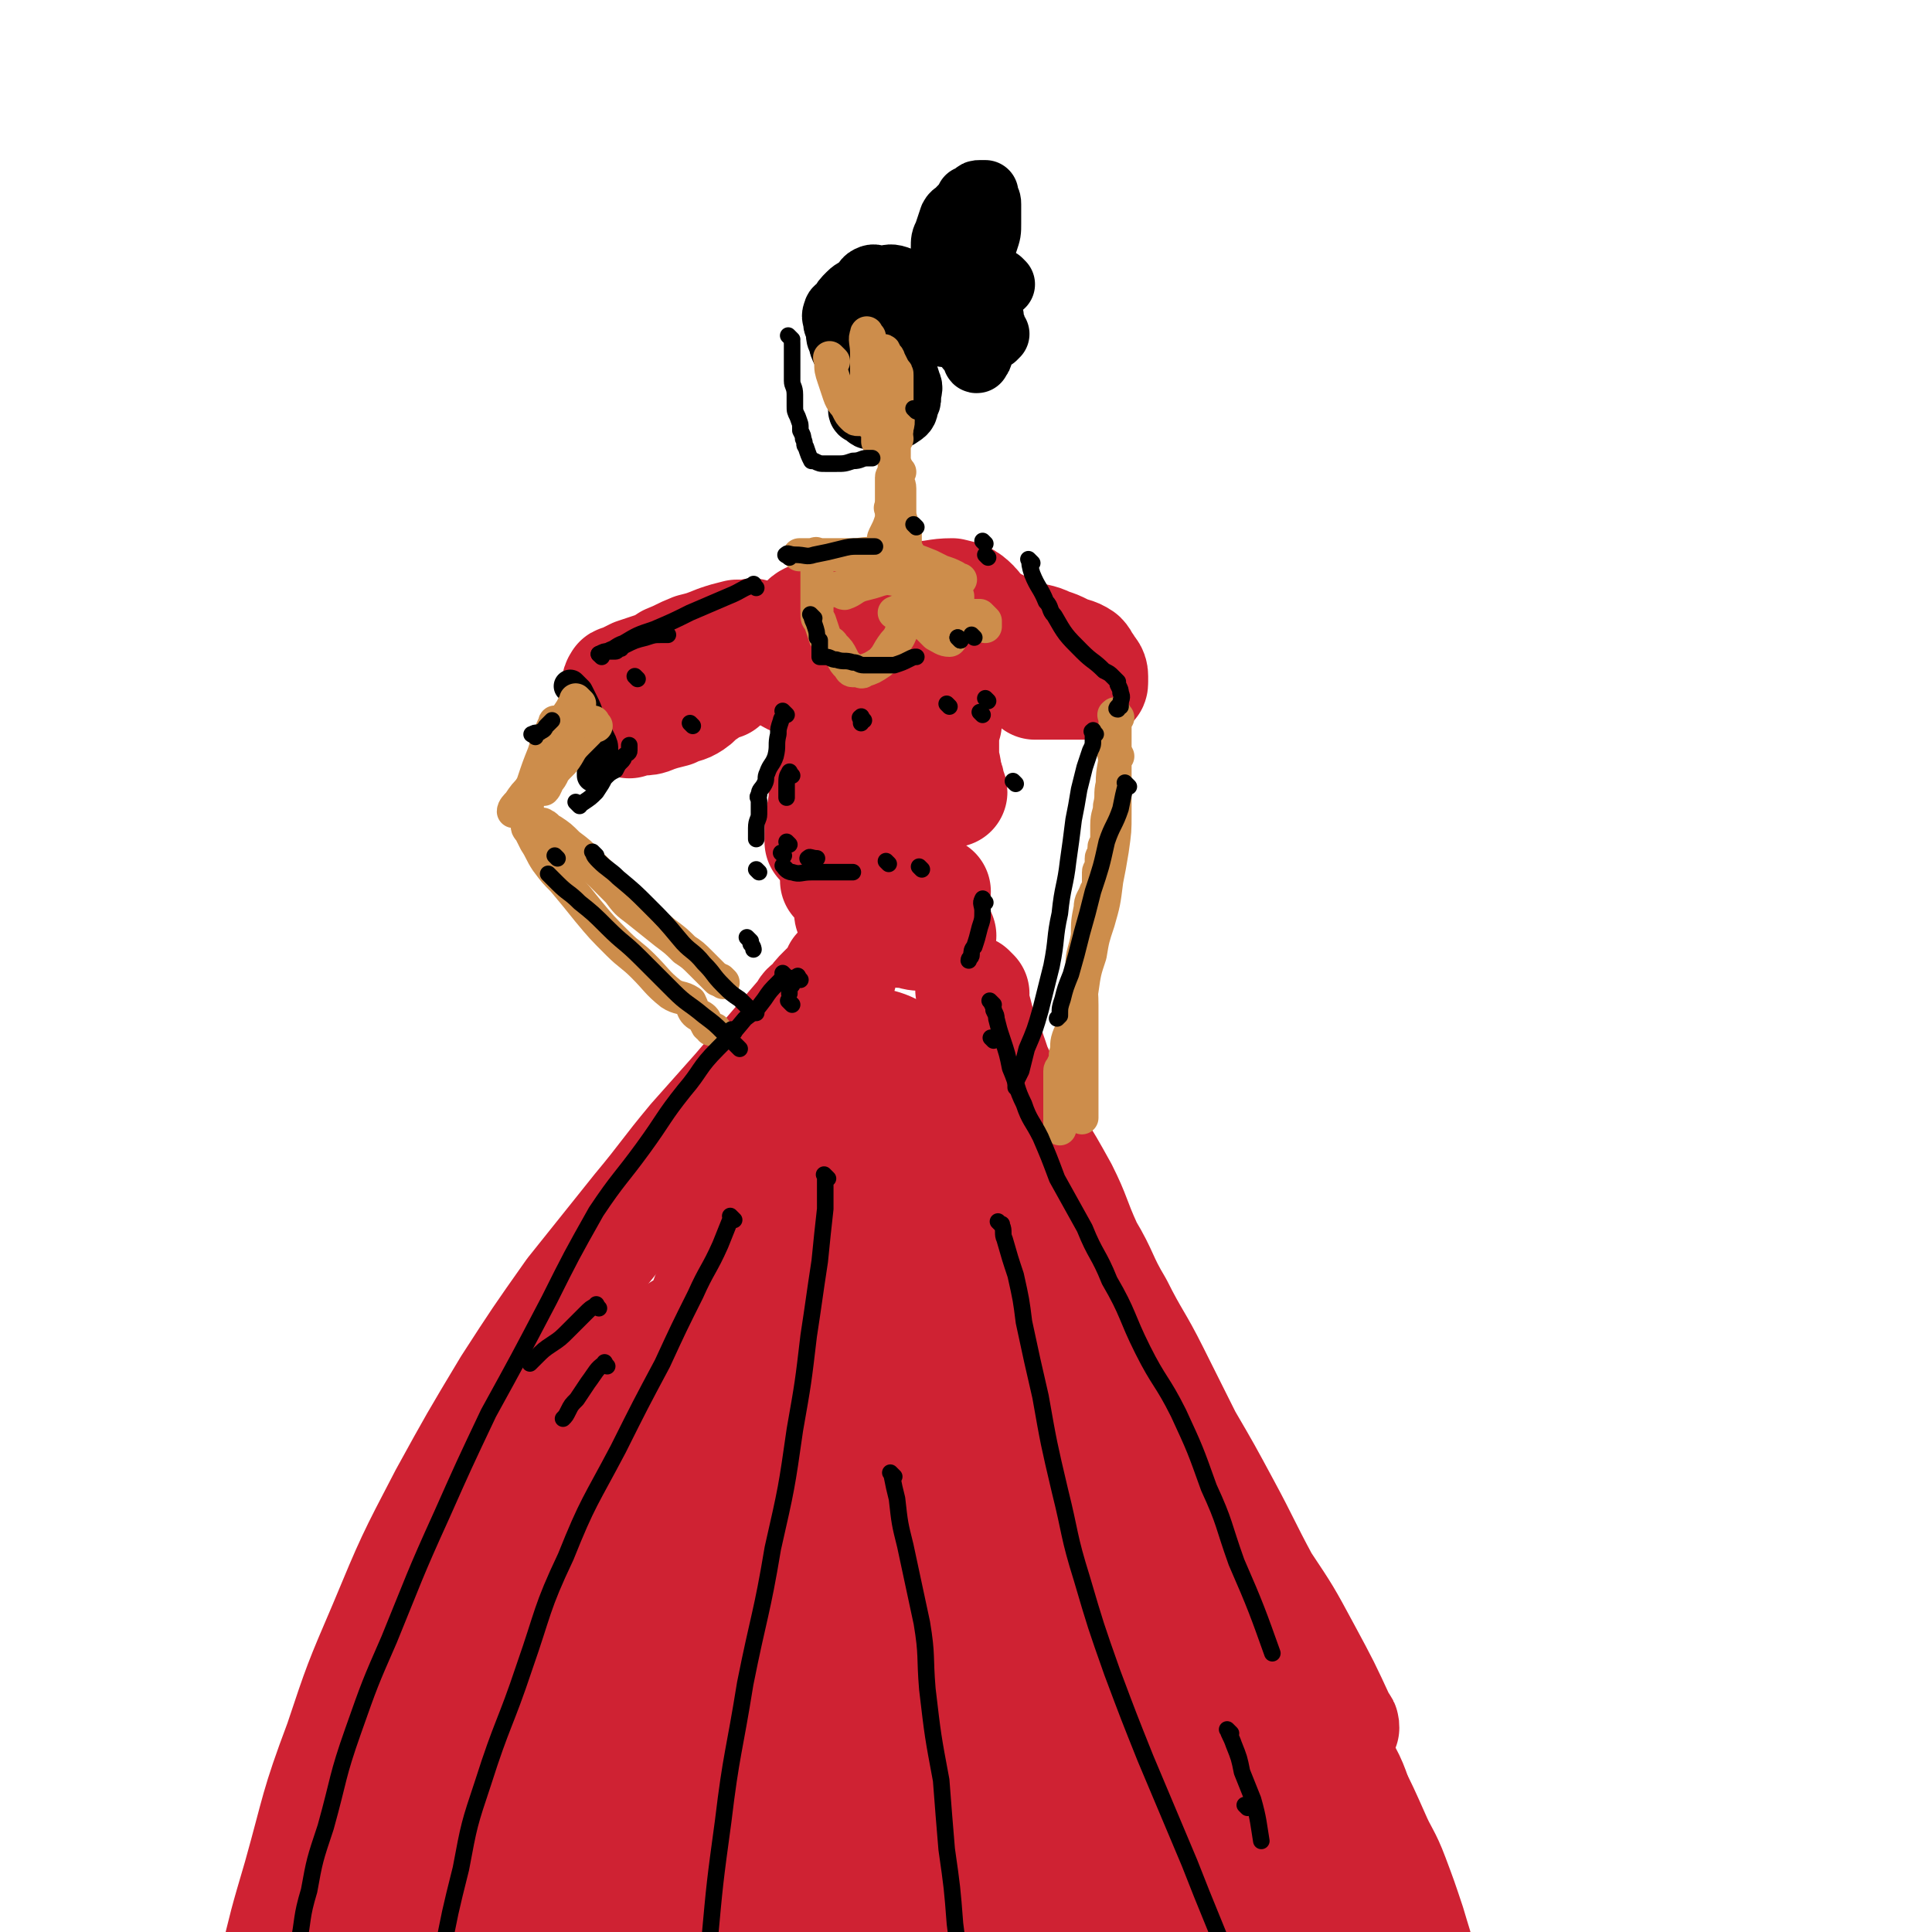 <svg viewBox='0 0 700 700' version='1.1' xmlns='http://www.w3.org/2000/svg' xmlns:xlink='http://www.w3.org/1999/xlink'><g fill='none' stroke='rgb(207,34,51)' stroke-width='40' stroke-linecap='round' stroke-linejoin='round'><path d='M298,227c-1,-1 -1,-1 -1,-1 -1,-1 0,0 0,0 0,0 0,0 0,0 -1,0 -1,0 -2,0 -3,2 -3,2 -6,4 -3,1 -3,1 -6,3 -1,1 -1,1 -2,2 -1,2 -2,2 -2,3 0,1 -1,2 0,3 1,2 2,2 4,3 5,3 5,3 10,4 7,1 7,0 14,0 10,0 10,1 20,-1 7,-1 7,-2 14,-5 5,-2 6,-2 10,-6 3,-3 3,-3 4,-7 1,-2 0,-2 0,-4 -1,-3 0,-4 -2,-6 -3,-3 -4,-3 -8,-4 -6,0 -6,1 -12,1 -8,1 -8,0 -16,1 -6,1 -6,1 -12,2 -5,2 -5,2 -10,4 -2,1 -3,1 -4,3 -1,1 -1,2 -1,3 0,1 0,1 0,2 '/><path d='M309,238c-1,-1 -1,-1 -1,-1 '/><path d='M274,231c-1,-1 -1,-1 -1,-1 -1,-1 0,0 0,0 0,0 0,0 -1,0 -2,0 -3,0 -5,0 -4,1 -4,1 -7,2 -5,2 -5,2 -9,3 -5,2 -4,2 -9,4 -3,2 -3,2 -6,3 -3,1 -3,1 -6,2 -2,1 -2,1 -4,2 -1,1 -2,0 -2,1 -1,1 0,1 0,2 1,2 0,2 1,5 1,1 1,1 2,3 1,2 1,2 1,3 0,1 0,1 0,2 0,0 1,-1 1,-1 1,0 1,0 1,0 1,0 1,0 2,0 2,0 3,0 5,-1 3,-1 3,-1 7,-2 4,-2 4,-1 7,-3 3,-2 2,-3 5,-4 1,-2 1,-1 3,-2 1,-1 1,-1 2,-1 1,0 1,0 1,0 '/><path d='M302,262c-1,-1 -1,-1 -1,-1 -1,-1 0,0 0,0 0,1 0,1 0,1 0,4 0,4 0,8 -1,5 -1,5 -2,10 -1,7 0,7 -1,13 -1,5 -1,5 -1,9 0,1 0,1 0,3 0,0 0,0 0,0 1,-1 1,-1 2,-2 1,-3 1,-3 2,-5 1,-4 1,-4 2,-8 1,-3 0,-3 1,-6 0,-2 0,-2 1,-4 0,-1 1,-2 1,-2 1,0 1,2 1,4 1,3 1,3 1,6 0,3 0,3 1,6 0,2 0,2 1,4 1,1 1,2 2,3 '/><path d='M343,262c-1,-1 -1,-1 -1,-1 -1,-1 0,0 0,0 0,2 0,2 0,4 0,4 0,4 0,8 0,4 1,4 1,8 1,2 1,2 1,3 0,2 1,2 1,3 '/><path d='M361,227c-1,-1 -2,-1 -1,-1 0,-1 0,0 1,0 1,0 1,1 2,1 4,2 4,2 8,3 5,2 5,1 9,3 3,1 3,1 5,2 4,2 4,1 7,3 1,1 1,2 2,3 1,2 2,2 2,4 0,0 0,0 0,0 0,1 0,1 0,2 0,1 0,1 -1,1 -1,0 -2,0 -3,0 -3,0 -3,0 -6,0 -3,0 -3,0 -7,0 -2,0 -2,0 -4,0 '/><path d='M332,320c-1,-1 -1,-1 -1,-1 '/><path d='M304,320c-1,-1 -2,-1 -1,-1 0,-1 1,0 3,0 3,1 3,1 6,2 5,1 5,1 9,2 3,1 3,1 6,1 3,0 3,0 7,0 1,0 1,0 2,0 2,0 3,-1 3,-1 -1,-1 -3,0 -5,0 -3,0 -4,-1 -7,0 -5,1 -5,1 -10,3 -3,1 -2,2 -5,3 -2,1 -3,1 -4,2 -1,0 1,-1 1,-1 0,0 -1,1 0,2 2,1 2,1 5,2 3,1 3,0 7,1 3,1 3,2 6,2 3,1 3,0 5,0 1,0 3,0 2,0 -2,0 -3,0 -6,0 -2,0 -2,0 -4,0 -1,0 -1,0 -1,0 -1,0 0,0 0,0 3,1 3,1 6,1 3,1 3,1 6,1 3,0 3,0 6,0 0,0 0,0 0,0 0,0 0,0 0,0 '/><path d='M305,353c-1,-1 -1,-1 -1,-1 -1,-1 0,0 0,0 -1,2 -1,2 -2,3 -2,2 -2,2 -4,4 -2,2 -2,2 -4,5 -2,1 -2,1 -3,3 -6,7 -6,7 -12,14 -6,7 -6,7 -12,14 -8,9 -8,9 -16,18 -10,12 -10,13 -20,25 -12,15 -12,15 -24,30 -12,17 -12,17 -23,34 -12,20 -12,20 -23,40 -12,23 -12,23 -22,47 -9,21 -9,21 -16,42 -9,24 -8,24 -15,49 -5,17 -5,17 -9,34 -3,12 -3,12 -5,24 -2,10 -1,10 -3,21 -2,6 -3,6 -5,12 -1,5 0,5 -1,10 -1,3 -1,3 -2,5 '/><path d='M353,360c-1,-1 -2,-2 -1,-1 0,3 1,4 2,8 1,4 1,4 3,9 2,5 2,5 4,11 3,6 3,6 6,11 4,8 4,8 8,16 5,8 5,8 10,17 5,10 4,10 9,21 6,10 5,11 11,21 6,12 7,12 13,24 6,12 6,12 12,24 7,12 7,12 14,25 7,13 7,14 14,27 8,12 8,12 15,25 7,13 7,13 13,26 1,1 1,1 1,2 '/><path d='M464,594c-1,-1 -2,-2 -1,-1 0,2 1,3 2,7 3,5 3,5 6,10 3,5 3,5 6,11 3,5 3,5 5,10 4,9 4,8 8,17 4,8 4,8 8,17 3,7 4,7 7,15 3,8 3,8 6,17 2,7 3,9 4,15 '/></g>
<g fill='none' stroke='rgb(207,34,51)' stroke-width='80' stroke-linecap='round' stroke-linejoin='round'><path d='M284,447c-1,-1 -1,-2 -1,-1 -1,1 0,2 0,4 -1,6 -1,6 -3,11 -3,12 -4,11 -8,23 -4,13 -4,13 -9,26 -6,16 -6,16 -13,32 -5,14 -6,13 -11,27 -6,16 -5,16 -12,33 -6,16 -6,16 -13,33 -5,14 -5,14 -10,29 -5,15 -5,15 -10,30 -3,11 -3,11 -7,21 -3,9 -3,9 -6,18 -1,3 -3,6 -3,6 0,-1 1,-5 2,-9 3,-8 4,-8 6,-16 2,-8 2,-8 4,-16 3,-12 4,-12 7,-23 5,-13 5,-13 9,-26 5,-15 5,-16 10,-30 6,-15 6,-15 12,-29 8,-19 9,-18 17,-37 7,-16 7,-16 14,-32 7,-15 7,-15 13,-30 5,-12 5,-12 9,-25 3,-8 3,-8 5,-16 2,-6 1,-6 3,-13 1,-6 2,-6 3,-12 1,-3 0,-4 1,-7 1,-1 1,-1 2,-3 1,-1 0,-2 1,-2 1,0 1,1 2,1 3,2 3,2 6,5 3,3 3,3 6,7 3,4 2,5 6,10 4,7 4,7 8,14 5,8 6,7 10,15 5,9 5,9 9,18 3,8 3,8 6,17 5,11 5,11 9,23 4,13 3,13 7,26 4,12 5,11 9,23 4,11 3,11 8,22 4,11 5,10 9,21 5,11 5,11 9,22 5,11 5,11 9,22 5,12 5,12 10,24 3,7 3,7 6,14 4,10 4,10 8,21 2,7 3,7 5,14 2,5 3,5 4,11 1,3 1,3 2,6 1,2 1,3 2,3 0,-1 0,-3 -1,-5 -2,-7 -2,-7 -4,-14 -3,-8 -3,-8 -6,-17 -5,-13 -4,-13 -10,-26 -5,-14 -6,-14 -12,-27 -5,-14 -5,-14 -9,-28 -6,-16 -6,-15 -11,-31 -6,-16 -5,-16 -10,-32 -6,-17 -5,-17 -10,-34 -4,-13 -4,-13 -9,-25 -5,-14 -6,-14 -11,-27 -6,-14 -6,-14 -12,-27 -5,-10 -6,-10 -11,-20 -4,-8 -5,-8 -8,-16 -4,-7 -4,-7 -6,-14 -2,-4 -2,-4 -2,-8 0,-2 0,-4 0,-3 1,1 1,4 2,7 2,6 2,6 4,12 3,7 3,7 5,14 4,10 4,10 7,19 3,9 3,9 6,19 3,11 3,11 6,22 2,12 2,12 3,23 2,13 2,13 3,26 1,15 1,15 0,30 -1,18 0,18 -2,36 -1,11 -2,11 -4,23 -3,13 -2,13 -7,27 -2,7 -2,7 -6,14 -4,6 -4,7 -11,12 -5,3 -6,3 -12,3 -5,0 -6,0 -11,-3 -7,-5 -8,-5 -12,-13 -4,-8 -4,-9 -4,-18 -2,-19 -2,-19 -1,-37 2,-22 2,-22 6,-44 2,-11 4,-11 6,-22 3,-14 3,-14 5,-27 1,-8 2,-8 1,-16 0,-3 -1,-5 -3,-6 -3,-2 -4,-2 -8,-1 -9,2 -9,2 -18,6 -13,7 -14,6 -26,15 -13,8 -13,8 -23,19 -14,13 -14,13 -26,27 -11,13 -10,13 -19,27 -11,17 -11,17 -21,34 -6,12 -6,12 -11,25 -4,8 -4,8 -7,16 -3,7 -2,7 -4,13 0,1 -2,1 -1,1 1,-7 2,-8 5,-15 7,-15 7,-15 16,-29 9,-16 9,-16 19,-32 13,-20 13,-19 27,-38 12,-16 12,-16 23,-30 10,-12 10,-12 20,-23 7,-8 7,-8 15,-15 3,-2 4,-2 6,-3 1,0 0,0 0,0 -3,7 -2,7 -4,14 -5,12 -6,12 -12,23 -8,17 -8,17 -16,34 -9,19 -10,18 -19,38 -7,15 -6,16 -12,32 -6,15 -7,15 -11,31 -3,12 -2,12 -3,24 -1,6 -1,7 1,11 1,3 3,3 6,3 5,0 6,-1 11,-5 10,-7 10,-8 19,-18 12,-14 12,-14 22,-29 11,-14 10,-15 20,-30 10,-17 10,-16 18,-34 7,-14 7,-14 13,-29 5,-13 5,-13 9,-27 3,-9 2,-9 4,-18 3,-13 3,-13 6,-25 2,-10 2,-10 4,-19 2,-7 2,-7 4,-14 2,-4 1,-4 4,-7 0,-1 1,-1 2,-1 2,0 3,0 5,1 5,2 5,1 10,4 6,5 5,6 10,11 8,8 8,8 15,16 7,8 6,9 12,17 5,10 5,10 11,20 5,9 4,9 10,19 5,11 5,11 11,22 6,10 7,9 13,19 7,10 7,10 13,20 5,9 6,9 11,18 5,8 5,9 9,18 5,8 6,8 10,17 3,9 2,9 5,19 2,7 2,7 3,15 2,7 1,7 2,14 1,6 1,6 1,11 0,4 0,4 0,8 0,4 0,4 0,7 0,1 0,1 0,2 0,0 0,0 0,0 0,-1 0,-1 0,-3 0,-7 0,-7 0,-15 0,-10 1,-10 0,-20 -1,-12 -1,-12 -4,-23 -3,-10 -2,-12 -8,-20 -4,-7 -5,-7 -12,-10 -10,-5 -11,-5 -22,-6 -12,-2 -13,-2 -25,0 -18,2 -18,3 -35,7 -14,3 -14,4 -27,8 -15,5 -16,5 -30,10 -11,4 -11,5 -22,9 -11,4 -11,5 -21,9 -5,1 -6,2 -10,3 -1,0 0,-1 0,-1 0,-2 0,-2 0,-3 1,-3 1,-3 2,-6 1,-2 1,-2 2,-4 0,0 1,-1 1,-1 -3,0 -4,1 -7,2 -6,3 -6,3 -12,6 -7,3 -7,2 -14,5 -5,3 -5,3 -10,5 -1,1 -2,0 -2,0 1,0 2,0 4,0 10,0 10,0 19,-1 13,-1 13,-2 26,-2 11,-1 11,-1 23,-1 6,0 6,0 12,0 11,0 11,0 22,0 7,0 7,0 15,0 4,0 4,0 8,1 4,1 4,0 8,1 2,1 2,1 5,2 4,1 4,0 8,1 3,1 3,1 5,2 3,1 3,1 6,1 1,0 1,0 2,0 3,-1 3,-1 5,-2 1,-1 1,-1 1,-2 0,-2 1,-2 0,-3 -1,-3 -1,-3 -3,-4 -5,-3 -5,-3 -10,-4 -5,-1 -6,0 -11,0 -8,0 -8,0 -15,0 -7,0 -7,0 -13,0 -3,0 -3,0 -6,0 -1,0 -1,0 -2,-1 -1,-1 -1,-1 -1,-2 0,-3 0,-3 1,-5 0,-2 1,-2 2,-3 '/></g>
<g fill='none' stroke='rgb(0,0,0)' stroke-width='24' stroke-linecap='round' stroke-linejoin='round'><path d='M313,145c-1,-1 -1,-2 -1,-1 -1,0 0,1 0,2 0,1 0,1 0,2 0,1 0,1 1,1 2,1 1,2 3,2 3,1 3,0 6,0 2,0 3,0 4,-1 2,-1 2,-2 2,-3 1,-2 1,-2 1,-3 0,-3 1,-3 0,-5 -1,-3 -1,-4 -3,-6 -2,-2 -3,-2 -5,-3 -3,-1 -3,-1 -6,-1 -2,0 -2,1 -4,1 -1,0 -2,0 -3,0 0,0 0,0 0,0 '/><path d='M324,112c-1,-1 -1,-2 -1,-1 -3,0 -3,1 -5,2 -2,2 -2,2 -4,4 -2,2 -2,2 -3,4 -1,3 -2,3 -2,6 -1,1 0,1 0,3 0,2 0,2 1,4 1,2 0,2 1,3 1,2 1,2 2,3 0,0 0,0 0,0 -2,-3 -2,-3 -3,-5 -1,-2 -1,-2 -2,-4 -1,-2 -1,-2 -2,-4 -1,-2 -1,-2 -1,-3 -1,-2 -1,-2 -1,-3 0,-1 0,-1 0,-2 0,-1 -1,-1 -1,-2 0,-2 -1,-2 0,-4 0,-1 1,-1 2,-2 1,-2 1,-2 3,-4 2,-2 2,-1 4,-3 2,-1 1,-2 3,-3 2,-1 2,0 4,0 3,0 3,-1 6,0 3,1 3,2 7,3 4,2 4,2 8,3 3,2 3,2 7,3 3,1 3,1 7,2 2,1 1,1 3,2 1,1 2,0 2,1 0,1 0,1 0,2 0,0 0,0 0,1 0,1 1,0 1,1 0,1 0,1 0,2 0,0 0,0 0,1 0,0 1,-1 1,-1 0,0 0,0 0,0 -1,0 -1,0 -2,0 -1,0 -1,0 -1,0 -1,0 -1,0 -1,0 -1,0 -1,0 -1,0 0,0 0,0 0,0 -1,1 -1,1 -1,2 0,2 0,2 0,5 0,1 0,1 -1,2 0,0 0,0 0,0 0,1 0,0 0,0 -1,0 0,1 0,0 0,0 0,-1 -1,-2 -1,-1 -1,-1 -2,-2 -1,-2 -1,-2 -1,-3 0,0 0,0 0,0 '/><path d='M322,149c-1,-1 -1,-1 -1,-1 -1,-1 0,0 0,0 0,0 0,0 0,0 0,-1 0,-1 0,-3 0,-1 0,-1 0,-1 0,-1 0,-1 0,-2 0,-1 0,-1 0,-1 0,-1 0,-1 -1,-2 -1,-2 -1,-2 -2,-3 -1,-2 -1,-2 -2,-4 -1,-2 -1,-2 -2,-4 -1,-2 -1,-2 -3,-4 -1,-1 -1,-1 -2,-2 0,-1 0,-1 0,-1 0,-1 0,0 0,0 2,1 2,2 3,2 3,1 3,0 5,0 3,0 3,1 6,0 3,-1 3,-2 6,-3 3,-1 3,0 5,-1 1,0 1,-1 1,-2 0,0 0,0 0,0 0,0 0,0 1,1 1,0 1,1 3,1 1,0 1,0 1,0 1,0 0,1 1,1 1,0 1,0 2,0 0,0 -1,1 -1,1 0,0 0,0 0,-1 0,-1 0,-1 0,-2 0,-1 0,-1 0,-2 0,-1 1,-1 1,-2 0,-1 0,-1 0,-2 0,-1 1,-1 1,-2 0,-1 0,-1 0,-1 0,-1 0,-1 0,-1 0,-1 0,-1 0,-2 0,-1 0,-1 0,-1 0,-1 -1,0 -1,-1 -1,-1 -1,-2 -1,-3 0,-3 0,-3 0,-6 0,-2 0,-2 0,-5 0,-3 0,-3 1,-5 1,-3 1,-3 2,-6 1,-2 2,-1 3,-3 2,-2 2,-2 3,-4 1,0 1,0 2,-1 1,-1 1,-1 2,-1 1,0 1,0 2,0 0,0 0,1 0,1 1,2 1,2 1,3 0,3 0,3 0,7 0,3 0,3 -1,6 -1,3 -1,3 -2,5 -1,2 -1,2 -1,3 0,1 0,1 0,2 0,0 0,0 0,0 0,0 0,0 0,0 '/><path d='M363,103c-1,-1 -1,-1 -1,-1 '/></g>
<g fill='none' stroke='rgb(0,0,0)' stroke-width='12' stroke-linecap='round' stroke-linejoin='round'><path d='M208,250c-1,-1 -2,-2 -1,-1 0,0 1,1 2,2 1,2 1,2 2,4 1,2 1,2 2,5 1,2 1,2 2,4 1,2 1,2 2,4 1,2 1,2 1,4 0,1 0,1 0,2 0,0 0,0 0,0 0,1 0,1 0,1 0,1 -1,1 -1,1 -1,1 -1,1 -2,3 0,1 0,1 0,2 '/></g>
<g fill='none' stroke='rgb(205,141,75)' stroke-width='12' stroke-linecap='round' stroke-linejoin='round'><path d='M202,263c-1,-1 -1,-2 -1,-1 -2,4 -2,5 -4,11 -2,5 -2,5 -4,11 -1,2 -1,2 -2,5 0,2 0,2 0,3 '/><path d='M216,263c-1,-1 -1,-2 -1,-1 -2,0 -1,1 -2,3 -2,2 -2,2 -4,4 -3,3 -2,3 -5,7 -3,3 -3,3 -5,6 -1,2 -1,3 -2,4 0,0 0,0 0,0 0,-1 0,-1 0,-1 1,-2 2,-2 3,-4 1,-2 1,-2 1,-5 0,0 0,-1 0,0 -1,1 -1,2 -3,4 -2,3 -3,3 -5,5 -3,3 -3,3 -5,6 -1,1 -2,2 -2,3 0,0 1,0 1,0 1,0 1,-1 2,-1 1,0 1,0 2,0 0,0 0,-1 0,-1 0,0 0,0 0,0 0,1 0,1 0,2 0,1 0,1 0,1 0,1 0,1 0,1 0,1 0,1 0,1 0,1 0,1 0,1 0,2 0,2 1,3 1,2 1,2 2,4 2,3 2,4 4,7 3,4 3,4 6,7 5,6 5,6 9,11 5,6 5,6 11,12 4,4 5,4 9,8 5,5 5,6 10,10 3,2 4,1 7,3 1,2 1,3 2,4 1,1 2,1 3,2 1,1 0,1 1,2 0,1 1,1 1,1 1,1 0,1 1,1 0,0 1,0 1,0 0,0 0,0 0,0 '/><path d='M198,300c-1,-1 -2,-2 -1,-1 1,0 1,1 3,2 3,2 3,2 6,5 4,3 4,3 8,7 5,5 5,5 10,10 3,4 3,4 7,7 5,4 5,4 10,8 4,3 4,3 7,6 3,2 3,2 6,5 1,1 1,1 2,2 1,1 1,1 2,2 1,1 1,1 2,2 0,0 0,0 0,0 '/><path d='M262,356c-1,-1 -1,-1 -1,-1 '/><path d='M210,255c-1,-1 -1,-1 -1,-1 -1,-1 0,0 0,0 -1,1 -1,1 -2,3 -2,3 -2,3 -4,6 -2,3 -3,3 -5,7 0,1 0,1 0,2 0,0 0,0 0,0 '/><path d='M405,260c-1,-1 -1,-2 -1,-1 -1,0 0,0 0,1 0,3 0,3 0,6 0,3 0,3 0,7 0,5 -1,5 -1,11 -1,4 0,4 -1,8 0,3 -1,3 -1,7 0,2 0,2 0,3 0,1 0,1 0,2 0,0 0,0 0,1 0,0 0,0 0,0 0,1 -1,1 -1,2 0,1 0,1 0,2 0,1 -1,1 -1,2 0,1 0,1 0,2 0,2 -1,2 -1,3 0,2 0,2 0,4 0,2 0,2 -1,3 -1,3 -2,3 -2,6 -1,5 -1,5 -1,10 -1,6 -2,6 -2,11 -1,7 0,7 0,14 0,6 0,6 0,13 0,5 0,5 0,10 0,3 0,3 0,7 0,2 0,2 0,5 0,2 0,2 0,3 0,1 0,1 0,2 0,0 0,0 0,1 0,0 0,0 0,0 '/><path d='M405,274c-1,-1 -1,-2 -1,-1 -1,0 0,1 0,3 0,4 0,4 0,9 0,5 0,5 0,10 0,6 0,6 -1,13 -1,6 -1,6 -2,11 -1,8 -1,8 -3,15 -2,6 -2,6 -3,12 -2,6 -2,6 -3,13 -1,5 -1,5 -2,11 -1,3 -2,3 -3,6 -1,3 0,3 -1,6 0,2 0,2 -1,4 0,1 -1,1 -1,2 0,1 0,1 0,2 0,1 0,1 0,1 0,1 0,1 0,1 0,1 0,1 0,1 0,0 0,0 0,0 0,0 0,0 0,1 0,0 0,0 0,0 0,1 0,1 0,2 0,2 0,2 0,3 0,2 0,2 0,4 0,2 0,2 0,3 0,2 0,2 0,3 '/><path d='M302,131c-1,-1 -1,-1 -1,-1 -1,-1 0,0 0,0 0,0 0,1 0,1 0,3 0,3 1,6 1,3 1,3 2,6 1,3 2,3 3,5 1,2 1,2 2,3 1,1 1,1 2,1 1,0 1,0 2,0 1,0 1,0 2,0 1,-1 1,-1 2,-2 1,-2 1,-2 2,-4 1,-3 1,-3 1,-5 0,-5 0,-9 0,-10 0,-1 -1,3 -1,6 -1,4 -1,4 -1,7 0,4 0,4 0,7 0,3 0,3 0,5 0,1 0,1 0,2 0,1 0,1 0,2 '/><path d='M315,122c-1,-1 -1,-2 -1,-1 -1,2 0,3 0,7 0,5 0,5 0,11 0,4 0,4 1,8 1,3 1,3 2,6 1,4 1,4 3,7 1,1 1,1 2,2 0,0 0,0 0,0 0,-1 1,0 1,-1 1,-3 2,-3 2,-6 1,-3 0,-3 0,-7 0,-3 0,-3 0,-6 0,-3 0,-3 0,-6 0,-1 0,-1 -1,-2 -1,-2 -1,-2 -2,-4 0,-1 -1,-1 -1,-1 -1,-1 0,-2 -1,-2 -1,0 -1,1 -2,2 -1,2 -1,2 -2,5 -1,3 -1,4 -1,7 0,3 0,3 0,6 0,2 0,2 0,4 0,1 0,2 0,2 1,0 1,-1 2,-2 2,-2 2,-2 3,-4 1,-3 1,-3 2,-5 1,-2 1,-2 1,-3 0,-1 0,0 0,0 -1,1 -1,1 -1,2 0,1 0,1 0,2 0,1 0,1 0,2 '/><path d='M325,159c-1,-1 -1,-2 -1,-1 -1,1 0,2 0,4 0,2 0,2 0,5 0,1 0,1 0,3 0,0 0,0 0,1 0,0 0,0 0,0 0,1 -1,1 -1,2 0,2 0,2 0,4 0,2 0,2 0,4 0,1 0,1 0,2 0,1 0,1 0,2 '/><path d='M326,171c-1,-1 -1,-2 -1,-1 -1,0 0,0 0,1 0,1 0,1 0,2 0,2 1,2 1,4 0,4 0,4 0,7 0,3 0,3 1,6 0,1 1,1 1,3 0,1 0,1 0,2 0,1 0,1 0,2 0,0 0,-1 0,-1 0,0 0,0 0,0 0,0 0,0 0,-1 -1,0 0,1 0,1 0,0 0,1 0,1 0,2 0,2 1,3 1,3 2,3 3,6 1,2 1,2 2,4 1,1 2,0 2,2 0,0 0,0 0,0 '/><path d='M324,185c-1,-1 -1,-1 -1,-1 '/><path d='M324,185c-1,-1 -1,-2 -1,-1 -1,0 0,0 0,1 0,1 0,1 0,3 -1,3 -1,3 -2,5 -1,2 -1,2 -1,3 0,2 0,2 0,3 0,0 0,0 0,0 0,0 0,0 0,0 -1,-1 0,0 0,0 0,0 -1,0 -1,0 -2,1 -1,2 -3,3 -1,1 -1,1 -2,2 0,0 0,0 0,0 0,0 0,0 1,0 '/><path d='M310,205c-1,-1 -2,-1 -1,-1 1,-1 1,0 3,0 3,0 3,0 5,1 3,1 3,0 6,1 2,1 2,2 3,2 1,1 1,0 2,0 0,0 0,0 0,0 -1,1 -1,1 -2,1 -3,1 -3,0 -7,1 -3,1 -3,1 -7,2 -3,1 -3,2 -6,3 -1,0 -1,-1 -2,-1 -1,0 0,0 0,0 0,0 0,0 -1,0 0,0 0,0 -1,0 -1,0 -1,0 -1,0 2,-1 3,-1 7,-2 5,-1 5,-2 11,-2 3,-1 3,0 7,0 5,0 5,0 10,0 3,0 3,0 5,0 2,0 2,0 4,0 1,0 1,0 2,0 1,0 1,0 1,0 0,0 -1,0 -2,-1 -2,-1 -2,-1 -5,-2 -2,-1 -2,-1 -4,-2 -5,-2 -5,-2 -9,-3 -5,-1 -5,-1 -10,-1 -5,-1 -5,0 -9,0 -4,0 -4,0 -8,0 -3,0 -3,0 -7,0 -1,0 -1,0 -3,0 -1,0 -1,0 -1,0 -1,0 0,0 0,0 1,0 1,0 2,0 1,0 1,0 2,0 1,0 2,-1 2,0 1,2 0,2 0,4 0,3 0,3 0,6 0,3 0,3 0,5 0,3 0,3 0,6 0,2 0,2 1,3 1,3 1,3 2,6 1,2 2,1 3,3 2,2 2,2 3,4 1,2 1,2 2,3 1,1 1,2 2,2 1,0 1,0 1,0 2,0 2,1 3,0 3,-1 3,-1 6,-3 3,-3 2,-3 5,-7 2,-2 2,-3 3,-5 2,-2 2,-2 3,-4 1,-1 1,-1 2,-2 0,0 0,0 0,0 0,0 0,0 0,0 1,0 1,0 1,0 0,0 0,0 0,0 -1,0 -1,0 -2,0 -2,0 -2,0 -3,0 -1,0 -1,0 -2,0 -1,0 -1,0 -1,0 -1,0 0,0 0,0 0,0 0,0 0,0 0,0 0,0 0,0 0,-1 0,0 0,0 0,0 -1,0 -1,0 0,0 0,0 0,0 4,0 4,0 7,0 5,0 5,0 10,0 4,0 3,1 7,1 2,0 2,0 5,0 1,0 1,0 2,0 1,1 1,1 2,2 0,1 0,1 0,2 0,0 0,-1 -1,-1 -2,0 -2,0 -4,0 -3,0 -3,0 -6,0 -1,0 -1,0 -3,0 -1,0 -2,-1 -2,0 0,1 0,2 1,3 0,1 1,1 2,2 0,0 0,-1 0,-1 0,0 1,2 0,2 -2,0 -3,-1 -5,-2 -2,-2 -2,-2 -4,-4 -2,-2 -2,-1 -4,-2 -2,-1 -2,0 -3,-1 0,0 0,-1 0,-1 1,-1 1,0 3,0 3,0 3,1 5,1 3,0 3,-1 5,0 1,0 1,1 2,2 '/><path d='M345,215c-1,-1 -2,-2 -1,-1 0,0 0,0 1,1 1,1 1,1 2,2 0,0 0,0 0,0 0,0 0,0 0,1 0,0 0,0 0,0 -1,-1 -1,-1 -1,-2 0,0 0,0 0,0 0,0 1,0 1,0 0,0 0,1 0,1 0,0 0,0 0,0 '/></g>
<g fill='none' stroke='rgb(0,0,0)' stroke-width='6' stroke-linecap='round' stroke-linejoin='round'><path d='M285,259c-1,-1 -1,-1 -1,-1 -1,-1 0,0 0,0 0,2 -1,2 -1,3 -1,3 -1,3 -1,5 -1,4 0,4 -1,8 -1,3 -2,3 -3,6 -1,2 0,2 -1,4 -1,2 -2,2 -2,4 -1,1 0,1 0,2 0,1 0,1 0,1 0,1 0,1 0,1 0,2 0,2 0,3 0,2 -1,2 -1,5 0,1 0,1 0,2 0,1 0,1 0,2 '/><path d='M275,316c-1,-1 -1,-1 -1,-1 '/><path d='M287,281c-1,-1 -1,-2 -1,-1 -1,1 -1,2 -1,4 0,2 0,2 0,4 0,0 0,0 0,0 0,1 0,1 0,1 '/><path d='M286,306c-1,-1 -1,-1 -1,-1 '/><path d='M284,310c-1,-1 -1,-1 -1,-1 '/><path d='M290,355c-1,-1 -1,-2 -1,-1 -1,0 -1,0 -1,1 -1,2 -1,2 -2,3 0,1 0,1 0,2 0,0 0,0 0,0 '/><path d='M285,354c-1,-1 -1,-1 -1,-1 -1,-1 0,0 0,0 -1,2 -1,2 -2,3 -3,3 -3,3 -5,6 -3,4 -3,4 -7,7 -5,6 -5,6 -10,11 -7,7 -6,8 -12,15 -8,10 -7,10 -15,21 -8,11 -9,11 -17,23 -9,16 -9,16 -17,32 -11,21 -11,21 -22,41 -9,19 -9,19 -17,37 -10,22 -10,23 -19,45 -7,16 -7,16 -13,33 -6,17 -5,17 -10,35 -4,12 -4,12 -6,23 -3,10 -2,10 -4,20 -1,9 -1,9 -2,17 -1,5 -1,5 -2,9 -1,3 -1,3 -1,6 0,1 0,1 0,2 0,0 -1,-1 -1,-1 '/><path d='M360,364c-1,-1 -1,-1 -1,-1 -1,-1 0,0 0,0 1,2 1,2 1,3 1,2 1,2 1,3 1,4 1,4 2,7 2,6 2,6 3,11 3,7 2,7 5,13 2,6 3,6 6,12 3,7 3,7 6,15 5,9 5,9 10,18 4,10 5,9 9,19 7,12 6,13 12,25 6,12 7,11 13,23 6,13 6,13 11,27 6,13 5,13 10,27 7,16 8,19 13,33 '/><path d='M285,315c-1,-1 -2,-2 -1,-1 0,0 1,2 3,2 3,1 3,0 7,0 2,0 2,0 5,0 3,0 3,0 6,0 1,0 1,0 2,0 1,0 1,0 2,0 '/><path d='M294,312c-1,-1 -2,-1 -1,-1 0,-1 1,0 3,0 0,0 0,0 0,0 '/><path d='M322,313c-1,-1 -1,-1 -1,-1 '/><path d='M334,315c-1,-1 -1,-1 -1,-1 '/><path d='M368,284c-1,-1 -1,-1 -1,-1 '/><path d='M295,224c-1,-1 -2,-2 -1,-1 0,0 0,1 1,3 1,3 1,3 1,5 1,1 1,1 1,1 0,1 0,1 0,2 0,1 0,1 0,2 0,1 0,1 0,2 1,0 1,0 2,0 2,0 2,1 4,1 3,1 3,0 6,1 2,0 2,1 4,1 2,0 2,0 4,0 2,0 2,0 3,0 2,0 2,0 4,0 3,-1 3,-1 5,-2 2,-1 2,-1 3,-1 '/><path d='M348,232c-1,-1 -1,-1 -1,-1 '/><path d='M348,232c-1,-1 -1,-1 -1,-1 '/><path d='M353,231c-1,-1 -1,-1 -1,-1 '/><path d='M274,213c-1,-1 -1,-2 -1,-1 -4,1 -4,2 -9,4 -7,3 -7,3 -14,6 -6,3 -6,3 -13,6 -6,2 -6,2 -11,5 -3,1 -3,2 -6,3 -2,1 -2,1 -3,1 0,0 0,0 0,0 2,-1 2,-1 3,-1 2,-1 2,-1 3,-1 1,0 2,0 2,0 0,0 0,0 -1,0 -1,0 0,1 -1,1 -1,0 -1,0 -1,0 0,0 0,0 0,0 0,0 -1,0 -1,0 2,-2 3,-1 5,-2 4,-2 4,-2 8,-3 3,-1 3,-1 6,-1 1,0 2,0 2,0 '/><path d='M218,238c-1,-1 -1,-1 -1,-1 '/><path d='M231,246c-1,-1 -1,-1 -1,-1 '/><path d='M251,263c-1,-1 -1,-1 -1,-1 '/><path d='M313,261c-1,-1 -1,-2 -1,-1 -1,0 0,0 0,1 0,1 0,1 0,1 '/><path d='M344,256c-1,-1 -1,-1 -1,-1 '/><path d='M356,259c-1,-1 -1,-1 -1,-1 '/><path d='M358,254c-1,-1 -1,-1 -1,-1 '/><path d='M286,202c-1,-1 -2,-1 -1,-1 0,-1 1,0 3,0 4,0 4,1 7,0 5,-1 5,-1 9,-2 4,-1 4,-1 7,-1 2,0 2,0 4,0 1,0 2,0 2,0 '/><path d='M332,191c-1,-1 -1,-1 -1,-1 '/><path d='M358,202c-1,-1 -1,-1 -1,-1 '/><path d='M357,197c-1,-1 -1,-1 -1,-1 '/><path d='M287,123c-1,-1 -1,-1 -1,-1 -1,-1 0,0 0,0 1,1 1,1 1,3 0,3 0,3 0,5 0,4 0,4 0,8 0,2 1,2 1,5 0,2 0,2 0,4 0,2 0,2 1,4 1,3 1,2 1,5 1,2 1,2 1,3 1,2 0,2 1,3 1,3 1,3 2,5 1,0 1,0 1,0 2,1 2,1 4,1 2,0 2,0 4,0 3,0 3,0 6,-1 3,0 3,-1 5,-1 1,0 1,0 2,0 0,0 -1,0 -1,0 '/><path d='M332,149c-1,-1 -1,-1 -1,-1 '/><path d='M301,111c-1,-1 -1,-1 -1,-1 '/><path d='M324,107c-1,-1 -1,-1 -1,-1 '/><path d='M332,117c-1,-1 -1,-1 -1,-1 '/><path d='M397,266c-1,-1 -1,-2 -1,-1 -1,0 0,0 0,1 0,1 0,1 0,2 0,2 0,2 -1,4 -1,3 -1,3 -2,6 -1,4 -1,4 -2,8 -1,6 -1,6 -2,11 -1,8 -1,8 -2,15 -1,9 -2,9 -3,19 -2,9 -1,9 -3,19 -2,8 -2,8 -4,16 -2,7 -2,7 -5,14 -1,4 -1,4 -2,8 -1,2 -1,2 -2,4 0,1 0,1 0,2 '/><path d='M360,377c-1,-1 -1,-1 -1,-1 '/><path d='M409,285c-1,-1 -1,-1 -1,-1 -1,-1 0,0 0,0 -1,4 -1,4 -2,9 -2,6 -3,6 -5,12 -2,9 -2,9 -5,18 -2,8 -2,8 -4,15 -2,8 -2,8 -4,15 -2,5 -2,5 -3,9 -1,3 -1,3 -1,6 -1,1 -1,1 -1,1 '/><path d='M374,204c-1,-1 -2,-2 -1,-1 0,1 0,2 1,5 2,5 3,5 5,10 2,2 1,3 3,5 4,7 4,7 10,13 4,4 4,3 8,7 2,1 2,1 3,2 1,1 1,1 2,2 0,0 0,0 0,1 1,2 1,2 1,3 1,2 0,2 0,4 0,0 0,1 0,1 0,0 -1,0 -1,0 -1,1 0,1 0,1 '/><path d='M300,427c-1,-1 -1,-1 -1,-1 -1,-1 0,0 0,0 0,1 0,1 0,2 0,5 0,5 0,10 -1,9 -1,9 -2,19 -2,13 -2,14 -4,27 -2,17 -2,17 -5,34 -3,21 -3,21 -8,43 -4,24 -5,24 -10,49 -4,25 -5,25 -8,50 -3,22 -3,22 -5,44 -1,16 0,16 -1,32 -1,16 -2,16 -2,32 -1,18 0,22 0,35 '/><path d='M363,444c-1,-1 -1,-1 -1,-1 -1,-1 0,0 0,0 1,1 1,0 1,1 1,2 0,3 1,5 2,7 2,7 4,13 2,9 2,9 3,17 3,14 3,14 6,27 3,17 3,17 7,34 4,16 3,16 8,32 5,17 5,17 11,34 6,16 6,16 12,31 8,19 8,19 16,38 7,18 9,22 14,35 '/><path d='M217,474c-1,-1 -1,-2 -1,-1 -2,1 -2,1 -4,3 -3,3 -3,3 -6,6 -3,3 -3,3 -6,5 -3,2 -3,2 -6,5 -1,1 -1,1 -2,2 '/><path d='M220,495c-1,-1 -1,-2 -1,-1 -3,2 -3,3 -6,7 -2,3 -2,3 -4,6 -2,2 -2,2 -3,4 -1,2 -1,2 -2,3 '/><path d='M266,442c-1,-1 -1,-1 -1,-1 -1,-1 0,0 0,0 -2,5 -2,5 -4,10 -4,9 -5,9 -9,18 -6,12 -6,12 -12,25 -8,15 -8,15 -16,31 -10,19 -11,19 -19,39 -9,19 -8,20 -15,40 -7,21 -8,20 -15,42 -5,15 -5,15 -8,31 -4,16 -4,16 -7,32 -1,8 -1,8 -2,16 -1,8 0,8 -1,17 0,5 -1,5 -1,10 0,4 0,4 0,8 0,1 0,1 0,1 0,1 0,1 0,2 '/><path d='M324,535c-1,-1 -1,-1 -1,-1 -1,-1 0,0 0,0 1,5 1,5 2,9 1,9 1,9 3,17 3,14 3,14 6,28 2,12 1,12 2,24 2,17 2,17 5,33 1,13 1,13 2,25 2,14 2,14 3,27 2,16 3,20 5,32 '/><path d='M446,628c-1,-1 -2,-2 -1,-1 0,1 1,2 2,5 2,5 2,5 3,10 2,5 2,5 4,10 2,7 2,9 3,15 '/><path d='M452,655c-1,-1 -1,-1 -1,-1 '/><path d='M357,327c-1,-1 -1,-2 -1,-1 -1,1 0,2 0,4 0,3 0,3 -1,6 -1,4 -1,4 -2,7 -1,1 -1,2 -1,3 0,1 -1,1 -1,2 '/><path d='M272,341c-1,-1 -2,-2 -1,-1 0,0 1,1 1,2 1,1 1,2 1,2 '/><path d='M287,364c-1,-1 -1,-1 -1,-1 -1,-1 0,0 0,0 '/><path d='M216,310c-1,-1 -2,-2 -1,-1 0,1 1,2 2,3 3,3 4,3 7,6 6,5 6,5 11,10 6,6 6,6 11,12 4,5 5,4 9,9 4,4 3,4 7,8 3,3 3,3 6,5 2,2 2,2 3,3 1,1 1,1 1,1 '/><path d='M274,367c-1,-1 -1,-1 -1,-1 -1,-1 0,0 0,0 '/><path d='M200,318c-1,-1 -2,-2 -1,-1 0,0 1,1 3,3 4,4 4,3 8,7 5,4 5,4 10,9 6,6 6,5 12,11 6,6 6,6 12,12 5,5 5,4 11,9 4,3 4,3 7,6 3,2 2,2 4,4 1,1 1,1 2,2 '/><path d='M266,374c-1,-1 -1,-1 -1,-1 '/><path d='M202,311c-1,-1 -1,-1 -1,-1 '/><path d='M210,292c-1,-1 -1,-1 -1,-1 -1,-1 0,0 0,0 1,0 1,1 2,0 3,-2 3,-2 5,-4 2,-3 2,-3 3,-5 2,-2 2,-2 4,-3 1,-2 1,-2 2,-3 1,-1 1,-1 1,-2 1,-1 2,-1 2,-2 0,-1 0,-1 0,-1 0,-1 0,-1 0,-1 '/><path d='M194,267c-1,-1 -2,-1 -1,-1 1,-1 2,0 3,-1 2,-1 1,-1 2,-2 1,-1 2,-2 2,-2 '/></g>
</svg>